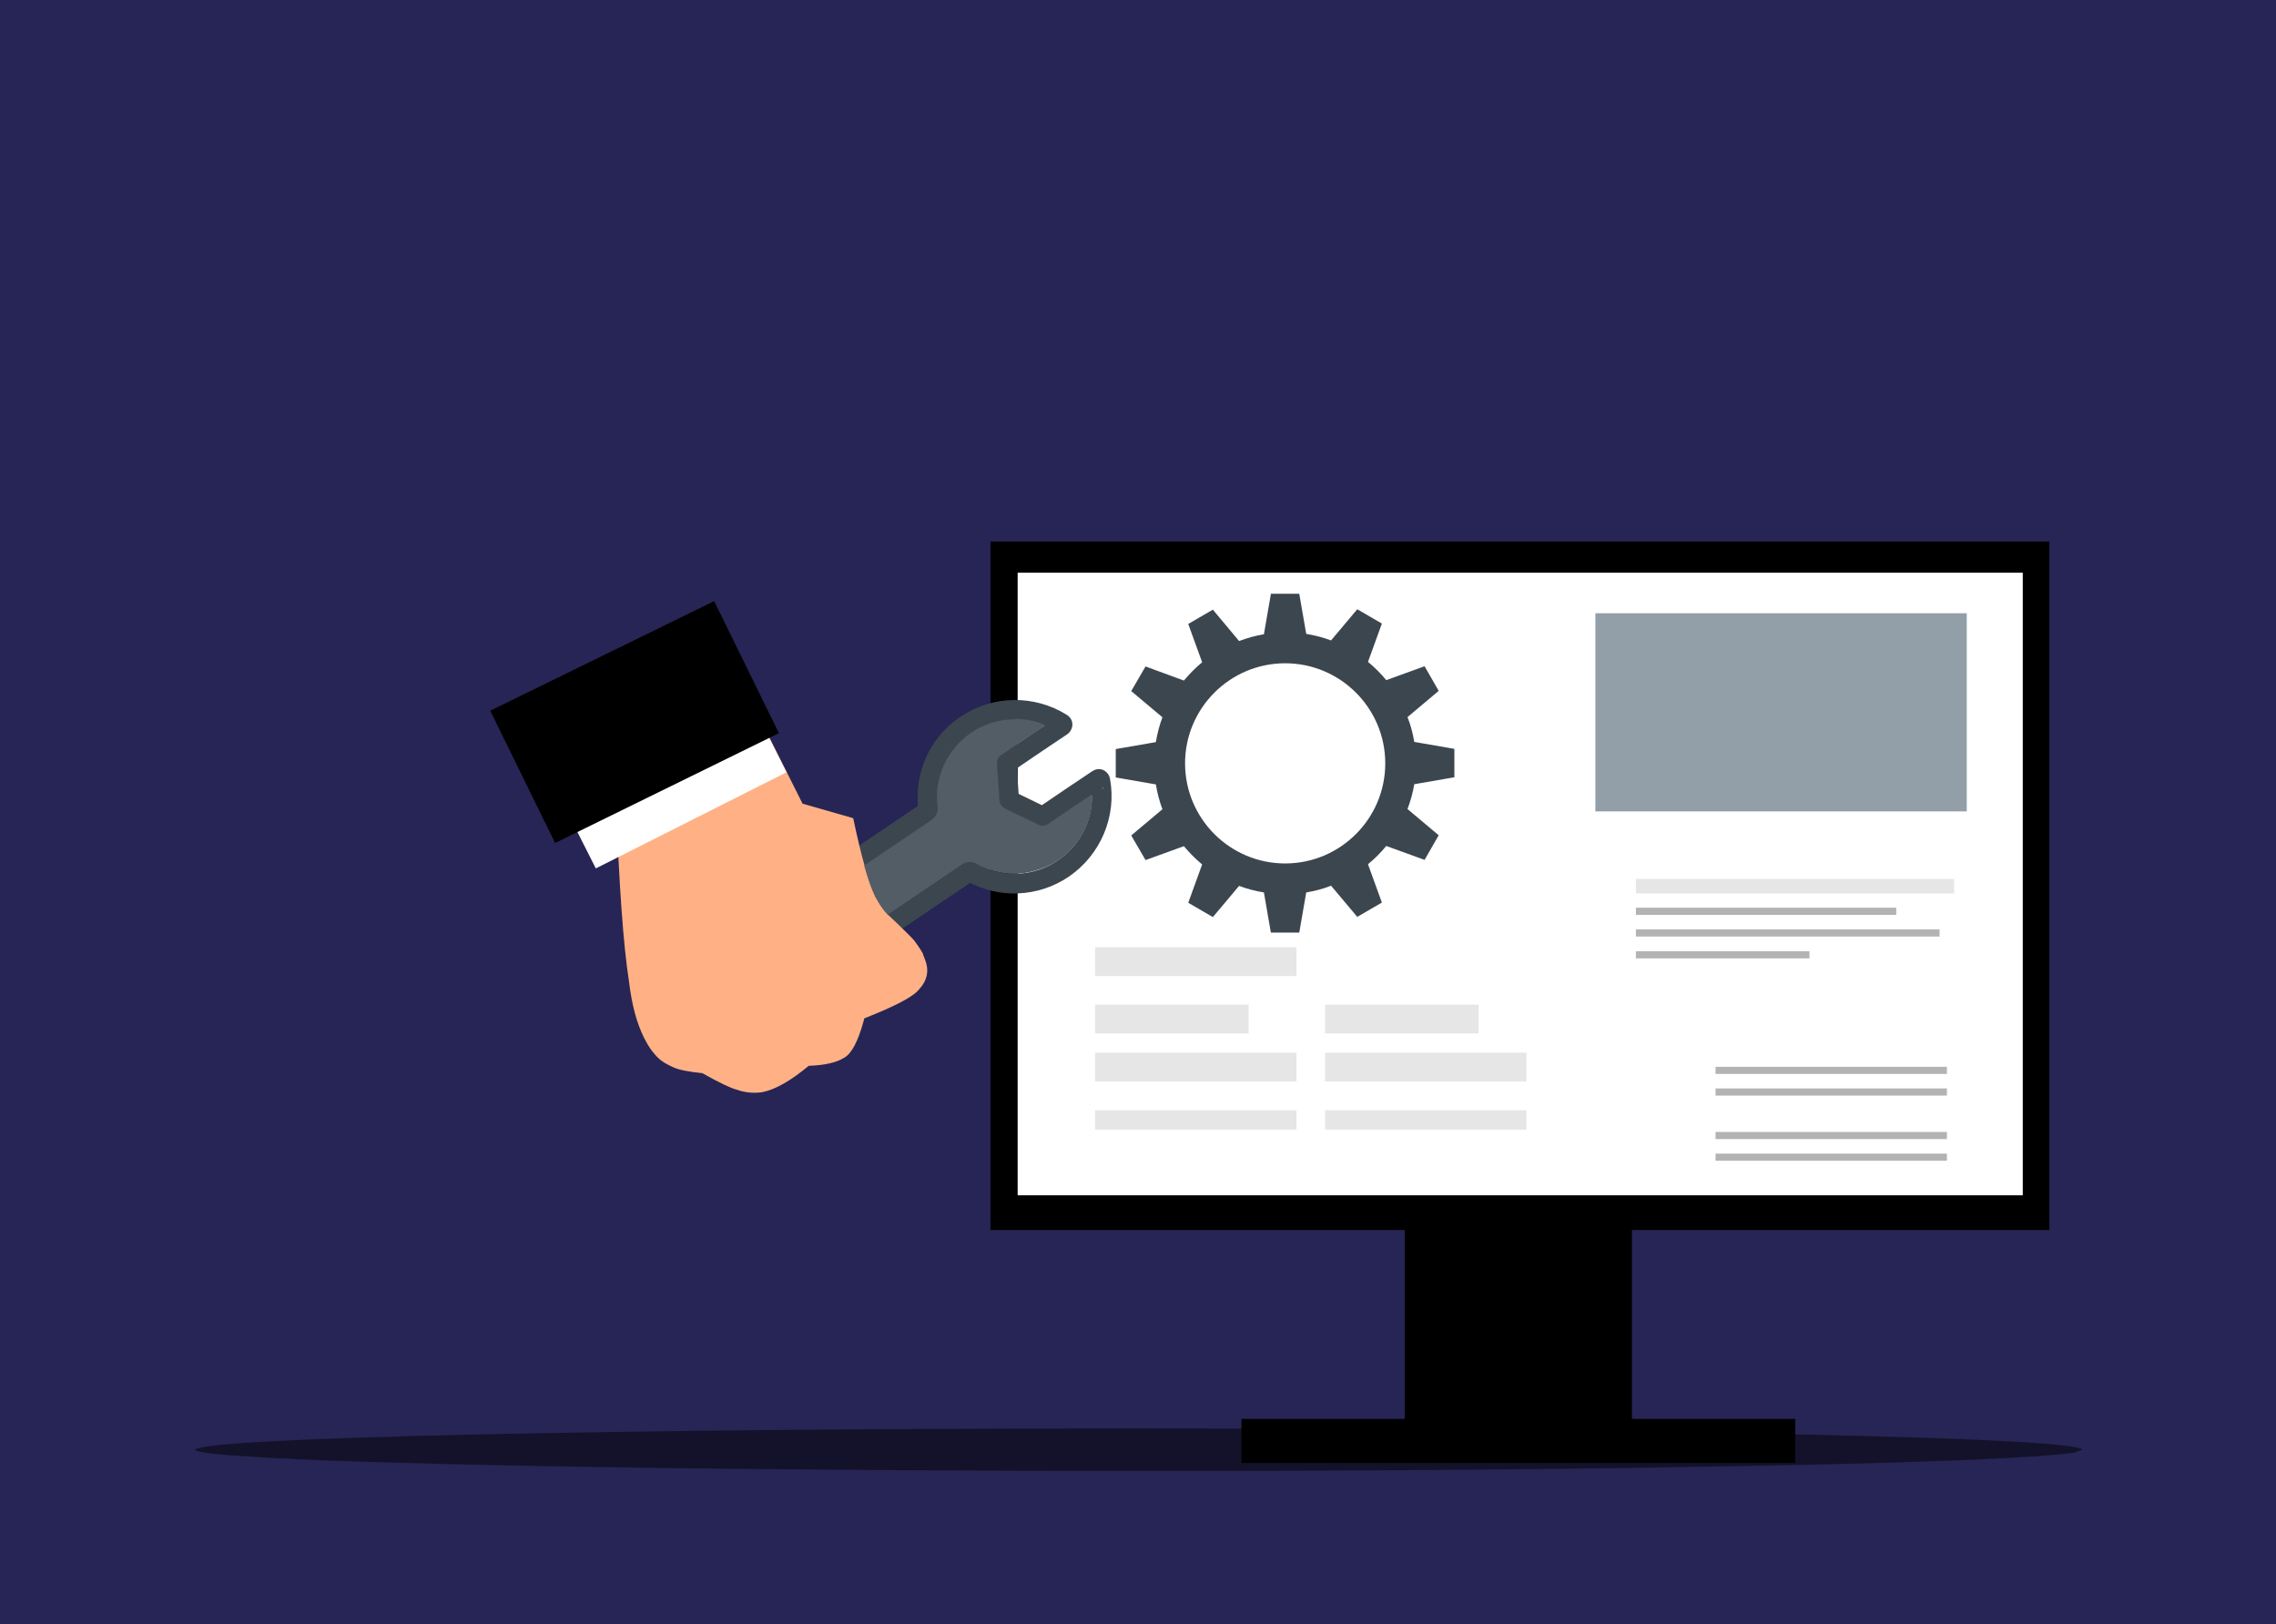 <?xml version="1.0" encoding="UTF-8"?>
<svg id="Calque_1" xmlns="http://www.w3.org/2000/svg" version="1.1" viewBox="0 0 1146 818">
  <rect x="0" y="0" width="1146" height="818" fill="#808080" stroke="none"/>
  <!-- Generator: Adobe Illustrator 29.5.1, SVG Export Plug-In . SVG Version: 2.1.0 Build 141)  -->
  <defs>
    <style>
      .st0 {
        fill: #fff;
      }

      .st1 {
        fill: #3c464f;
      }

      .st2 {
        fill: #272555;
      }

      .st3 {
        fill: #929fa8;
      }

      .st4 {
        fill: #b3b3b3;
      }

      .st5 {
        fill: #ffb185;
      }

      .st6 {
        fill: #535d66;
      }

      .st7 {
        fill-opacity: .5;
      }

      .st8 {
        fill: #e6e6e6;
      }
    </style>
  </defs>
  <g id="layer1">
    <path class="st2" d="M0-1.2c-.3,0-.6.1-.9.4S-1.2-.3-1.2,0v818c0,.7.6,1.2,1.2,1.2h1146c.3,0,.6-.1.9-.4.2-.2.4-.6.4-.9V0c0-.7-.6-1.2-1.2-1.2H0Z"/>
    <path class="st7" d="M1048.6,730l-4.3,1.5c-20.6,2.9-80.7,5.3-180.5,7-100.5,1.8-218.8,2.5-354.9,2.1-129.9-.5-233.8-1.8-311.7-4.1-25-.7-45.5-1.5-61.7-2.4l-20.4-1.3c-11.2-.9-16.9-1.9-17-2.8,3.4-3,49.8-5.6,139.2-7.6,89.4-2,201.4-3.1,336.1-3.1,134.6,0,246.7,1.1,336.1,3.1,89.4,2,135.8,4.5,139.2,7.6"/>
    <path d="M707.3,585.9h57.2s57.2,0,57.2,0v144.5c-38.1,0-76.3,0-114.4,0,0-48.2,0-96.3,0-144.5Z"/>
    <path d="M498.7,272.7h266.6s266.6,0,266.6,0v346.7c-177.7,0-355.5,0-533.2,0,0-115.6,0-231.1,0-346.7Z"/>
    <path class="st0" d="M512.3,288.4h253.1s253.1,0,253.1,0c0,104.5,0,209,0,313.5-168.7,0-337.4,0-506.1,0,0-104.5,0-209,0-313.5Z"/>
    <path d="M625.1,714.5h139.4s139.4,0,139.4,0v22.2c-92.9,0-185.8,0-278.8,0,0-7.4,0-14.8,0-22.2Z"/>
    <path class="st0" d="M849.9,191.8h0s0,0,0,0h0s0,0,0,0Z"/>
    <path class="st8" d="M551.4,477h101.4v14.5h-101.4s0-14.5,0-14.5ZM551.4,477h101.4v14.5h-101.4s0-14.5,0-14.5ZM551.4,477h101.4v14.5h-101.4s0-14.5,0-14.5ZM551.4,477h101.4v14.5h-101.4s0-14.5,0-14.5Z"/>
    <path class="st8" d="M551.4,505.9h77.3v14.5h-77.3s0-14.5,0-14.5ZM551.4,505.9h77.3v14.5h-77.3s0-14.5,0-14.5ZM551.4,505.9h77.3v14.5h-77.3s0-14.5,0-14.5ZM551.4,505.9h77.3v14.5h-77.3s0-14.5,0-14.5Z"/>
    <path class="st8" d="M551.4,530.1h101.4v14.5h-101.4s0-14.5,0-14.5ZM551.4,530.1h101.4v14.5h-101.4s0-14.5,0-14.5ZM551.4,530.1h101.4v14.5h-101.4s0-14.5,0-14.5ZM551.4,530.1h101.4v14.5h-101.4s0-14.5,0-14.5Z"/>
    <path class="st8" d="M551.4,559.1h101.4v9.7h-101.4s0-9.7,0-9.7ZM551.4,559.1h101.4v9.7h-101.4s0-9.7,0-9.7ZM551.4,559.1h101.4v9.7h-101.4s0-9.7,0-9.7ZM551.4,559.1h101.4v9.7h-101.4s0-9.7,0-9.7Z"/>
    <path class="st8" d="M667.2,505.9h77.3v14.5h-77.3s0-14.5,0-14.5ZM667.2,505.9h77.3v14.5h-77.3s0-14.5,0-14.5ZM667.2,505.9h77.3v14.5h-77.3s0-14.5,0-14.5ZM667.2,505.9h77.3v14.5h-77.3s0-14.5,0-14.5Z"/>
    <path class="st8" d="M667.2,530.1h101.4v14.5h-101.4s0-14.5,0-14.5ZM667.2,530.1h101.4v14.5h-101.4s0-14.5,0-14.5ZM667.2,530.1h101.4v14.5h-101.4s0-14.5,0-14.5ZM667.2,530.1h101.4v14.5h-101.4s0-14.5,0-14.5Z"/>
    <path class="st8" d="M667.2,559.1h101.4v9.7h-101.4s0-9.7,0-9.7ZM667.2,559.1h101.4v9.7h-101.4s0-9.7,0-9.7ZM667.2,559.1h101.4v9.7h-101.4s0-9.7,0-9.7ZM667.2,559.1h101.4v9.7h-101.4s0-9.7,0-9.7Z"/>
    <path class="st0" d="M952.3,366.1c-4,0-8.4-3.3-8.4-7.3v-69.2l74,76.4h-65.5s0,0,0,0Z"/>
    <path class="st8" d="M823.7,442.6h160.2v7.3h-160.2s0-7.3,0-7.3ZM823.7,442.6h160.2v7.3h-160.2s0-7.3,0-7.3ZM823.7,442.6h160.2v7.3h-160.2s0-7.3,0-7.3ZM823.7,442.6h160.2v7.3h-160.2s0-7.3,0-7.3Z"/>
    <path class="st4" d="M823.7,457.1h131.1v3.6h-131.1s0-3.6,0-3.6ZM823.7,457.1h131.1v3.6h-131.1s0-3.6,0-3.6ZM823.7,457.1h131.1v3.6h-131.1s0-3.6,0-3.6ZM823.7,457.1h131.1v3.6h-131.1s0-3.6,0-3.6Z"/>
    <path class="st4" d="M863.8,537.2h116.5v3.6h-116.5s0-3.6,0-3.6ZM863.8,537.2h116.5v3.6h-116.5s0-3.6,0-3.6ZM863.8,537.2h116.5v3.6h-116.5s0-3.6,0-3.6ZM863.8,537.2h116.5v3.6h-116.5s0-3.6,0-3.6Z"/>
    <path class="st4" d="M863.8,548.1h116.5v3.6h-116.5s0-3.6,0-3.6ZM863.8,548.1h116.5v3.6h-116.5s0-3.6,0-3.6ZM863.8,548.1h116.5v3.6h-116.5s0-3.6,0-3.6ZM863.8,548.1h116.5v3.6h-116.5s0-3.6,0-3.6Z"/>
    <path class="st4" d="M863.8,570h116.5v3.6h-116.5s0-3.6,0-3.6ZM863.8,570h116.5v3.6h-116.5s0-3.6,0-3.6ZM863.8,570h116.5v3.6h-116.5s0-3.6,0-3.6ZM863.8,570h116.5v3.6h-116.5s0-3.6,0-3.6Z"/>
    <path class="st4" d="M863.8,580.9h116.5v3.6h-116.5s0-3.6,0-3.6ZM863.8,580.9h116.5v3.6h-116.5s0-3.6,0-3.6ZM863.8,580.9h116.5v3.6h-116.5s0-3.6,0-3.6ZM863.8,580.9h116.5v3.6h-116.5s0-3.6,0-3.6Z"/>
    <path class="st4" d="M823.7,468h152.9v3.6h-152.9s0-3.6,0-3.6ZM823.7,468h152.9v3.6h-152.9s0-3.6,0-3.6ZM823.7,468h152.9v3.6h-152.9s0-3.6,0-3.6ZM823.7,468h152.9v3.6h-152.9s0-3.6,0-3.6Z"/>
    <path class="st4" d="M823.7,479h87.4v3.6h-87.4s0-3.6,0-3.6ZM823.7,479h87.4v3.6h-87.4s0-3.6,0-3.6ZM823.7,479h87.4v3.6h-87.4s0-3.6,0-3.6ZM823.7,479h87.4v3.6h-87.4s0-3.6,0-3.6Z"/>
    <path class="st3" d="M803.3,308.8h93.5s93.5,0,93.5,0v99.8c-62.3,0-124.6,0-187,0v-99.8"/>
    <path class="st1" d="M639.9,299.2l-3.5,20.2h0c-4.3.7-8.5,1.9-12.5,3.4h0s-13.2-15.8-13.2-15.8l-12.4,7.2,7,19.3h0c-3.4,2.8-6.4,5.9-9.2,9.2h0s-19.3-7.1-19.3-7.1l-7.2,12.4,15.7,13.2c-1.5,4-2.6,8.2-3.3,12.5h0s-20.2,3.5-20.2,3.5v14.3l20.2,3.5h0c.7,4.3,1.8,8.5,3.3,12.5l-15.7,13.2,7.2,12.4,19.3-7h0c2.8,3.3,5.8,6.4,9.2,9.2h0s-7,19.3-7,19.3l12.4,7.2,13.2-15.7h0c4,1.5,8.2,2.6,12.5,3.3h0s3.5,20.2,3.5,20.2h14.3s3.5-20.2,3.5-20.2h0c4.3-.7,8.5-1.8,12.5-3.4l13.2,15.7,12.4-7.2-7-19.3c3.3-2.7,6.4-5.8,9.2-9.2l19.3,7,7.1-12.4-15.7-13.2c1.5-4,2.7-8.2,3.4-12.5l20.2-3.5v-14.3s-20.2-3.5-20.2-3.5c-.7-4.3-1.8-8.5-3.4-12.5l15.7-13.2-7.1-12.4-19.3,7c-2.7-3.3-5.8-6.4-9.2-9.2l7-19.3-12.4-7.2-13.2,15.7c-4-1.5-8.2-2.6-12.5-3.3h0s-3.5-20.2-3.5-20.2h-14.3s0,0,0,0ZM647.1,334c27.8,0,50.4,22.6,50.4,50.4s-22.6,50.4-50.4,50.4-50.4-22.6-50.4-50.4c0-27.8,22.6-50.4,50.4-50.4Z"/>
    <path class="st1" d="M555.5,396.7h0l-12.1,8.1h0l-15.6,10.6c-1.5,1-3.4,1.1-5,.4h0l-16.9-8.2c-1.6-.8-2.7-2.4-2.8-4.2h0l-1.3-18.7c-.1-1.8.7-3.5,2.2-4.5h0l15.6-10.6h0l12.1-8.1h0c-1.3.9-2.7,3.4-1,5.9h0c.4.5.8.9,1.2,1.1h0c-13-8.2-29.7-8-42.6.7h0c-12.2,8.3-18.7,22.7-16.9,37.2h0c.3,2.5-.8,5.3-3,6.8h0s-80.6,54.4-80.6,54.4h0c-4.5,3-6.1,10.5-1.6,17.2h0c4.5,6.7,12.1,8,16.6,5h0s80.6-54.4,80.6-54.4h0c2.2-1.5,5.2-1.5,7.4-.3h0c12.7,7.1,28.5,6.5,40.8-1.8h0c12.9-8.7,19.3-24.1,16.6-39.2h0c.3,1.7,2.2,3.8,5,3.3h0c.6-.1,1.1-.4,1.5-.6l2.1-3.2h0c-.3,1.3-1,2.5-2.1,3.2h0M549.9,388.4l-2.1,3.2h0c.3-1.3,1-2.5,2.1-3.2h0c.6-.4,1.4-.8,2.3-1h0c3.6-.7,6.2,2,6.7,4.7h0c3.5,19-4.7,38.4-20.8,49.4h0c-15.4,10.4-35.2,11.2-51.3,2.2h0c1,.5,2.1.6,3.1-.1h0l-80.6,54.4h0c-10.2,6.9-23.6,2.5-30.5-7.7h0c-6.9-10.2-5.9-24.3,4.3-31.1h0l80.6-54.4h0c-1.1.7-1.4,1.7-1.3,2.8h0c-2.3-18.3,5.8-36.4,21.2-46.7h0c16.2-10.9,37.2-11.2,53.6-.9h0c.6.4,1.3,1,1.8,1.7h0c2.1,3.2.5,6.6-1.7,8.1h0l-12.1,8.1h0l-15.6,10.6,2.2-4.5,1.3,18.7-2.8-4.2,16.9,8.2-5,.4,15.6-10.6h0l12.1-8.1Z"/>
    <path class="st5" d="M464.7,480.6c.5,1,.8,1.8,1,2.5,2.3,5.6,1.2,10.7-3.1,15.3-2.8,3.5-11.9,8.3-27.4,14.4l-.5,1.9c-2.8,10-6,15.9-9.6,17.9-3.9,2.5-9.8,3.8-17.9,4.1-9,7.5-16.8,12-23.5,13.3-4.3.6-8.6.2-12.8-1.3-2.9-.7-8.7-3.5-17.3-8.3-7-.7-11.9-1.7-14.7-3-3.3-1.5-5.6-2.9-7.1-4.3-2.9-2.7-5.4-6.2-7.5-10.5-3.7-7.3-6.2-16.7-7.6-28.4-2.9-18.7-5-48.7-6.5-90l75.4-36.4,18.5,36.9,25.5,7.3c4.1,19.6,7.9,32.7,11.1,39.2.2.5.5.9.7,1.3,1.7,3.1,3.5,5.7,5.5,7.9,8.6,8.1,13,12.6,13.4,13.2,0,0,0,.1,0,0,2.1,2.8,3.6,5.1,4.6,7Z"/>
    <path class="st0" d="M370.6,338.5l12.7,25.2,12.7,25.2c-32,16.1-64,32.3-96,48.4-8.5-16.8-16.9-33.5-25.4-50.3,32-16.1,64-32.3,96-48.4Z"/>
    <path d="M246.8,357.9l56.4-27.6,56.4-27.6c10.9,22.2,21.8,44.4,32.6,66.5l-112.7,55.3c-10.9-22.2-21.8-44.4-32.6-66.5"/>
    <path class="st6" d="M511.1,362.2c-7.7,0-15.4,2.2-22,6.7h0s0,0,0,0c-12.3,8.3-18.9,22.8-17,37.4.3,2.4-.8,5-2.9,6.5h0s-34,23-34,23h0s0,0,0,0h0c0,0,0,.2,0,.3h0c1.9,6.7,3.7,11.7,5.3,15h0c.2.5.5.9.7,1.3h0c1.7,3.1,3.5,5.8,5.5,7.9h0c0,0,.1.2.2.2,0,0,.1,0,.2,0s0,0,.1,0c0,0,0,0,0,0h0l37.3-25.2h0c1.1-.8,2.5-1.1,3.8-1.1s2.3.3,3.3.8c5.9,3.3,12.5,5,19.1,5s15.4-2.3,22-6.7c0,0,0,0,0,0h0c11.1-7.5,17.4-19.9,17.3-32.8,0-.1,0-.2-.2-.3h0s0,0-.1,0-.1,0-.2,0l-6.3,4.2h0l-15.6,10.6h0c-.8.5-1.7.8-2.6.8s-1.4-.2-2.1-.5l-16.9-8.2h0c-1.5-.7-2.5-2.2-2.7-3.9l-1.3-18.7c-.1-1.7.7-3.3,2.1-4.2h0l15.6-10.6h0l6.2-4.2h0c0,0,.1-.2.1-.3,0-.1,0-.2-.2-.3-4.8-2-9.8-2.9-14.9-2.9Z"/>
  </g>
</svg>